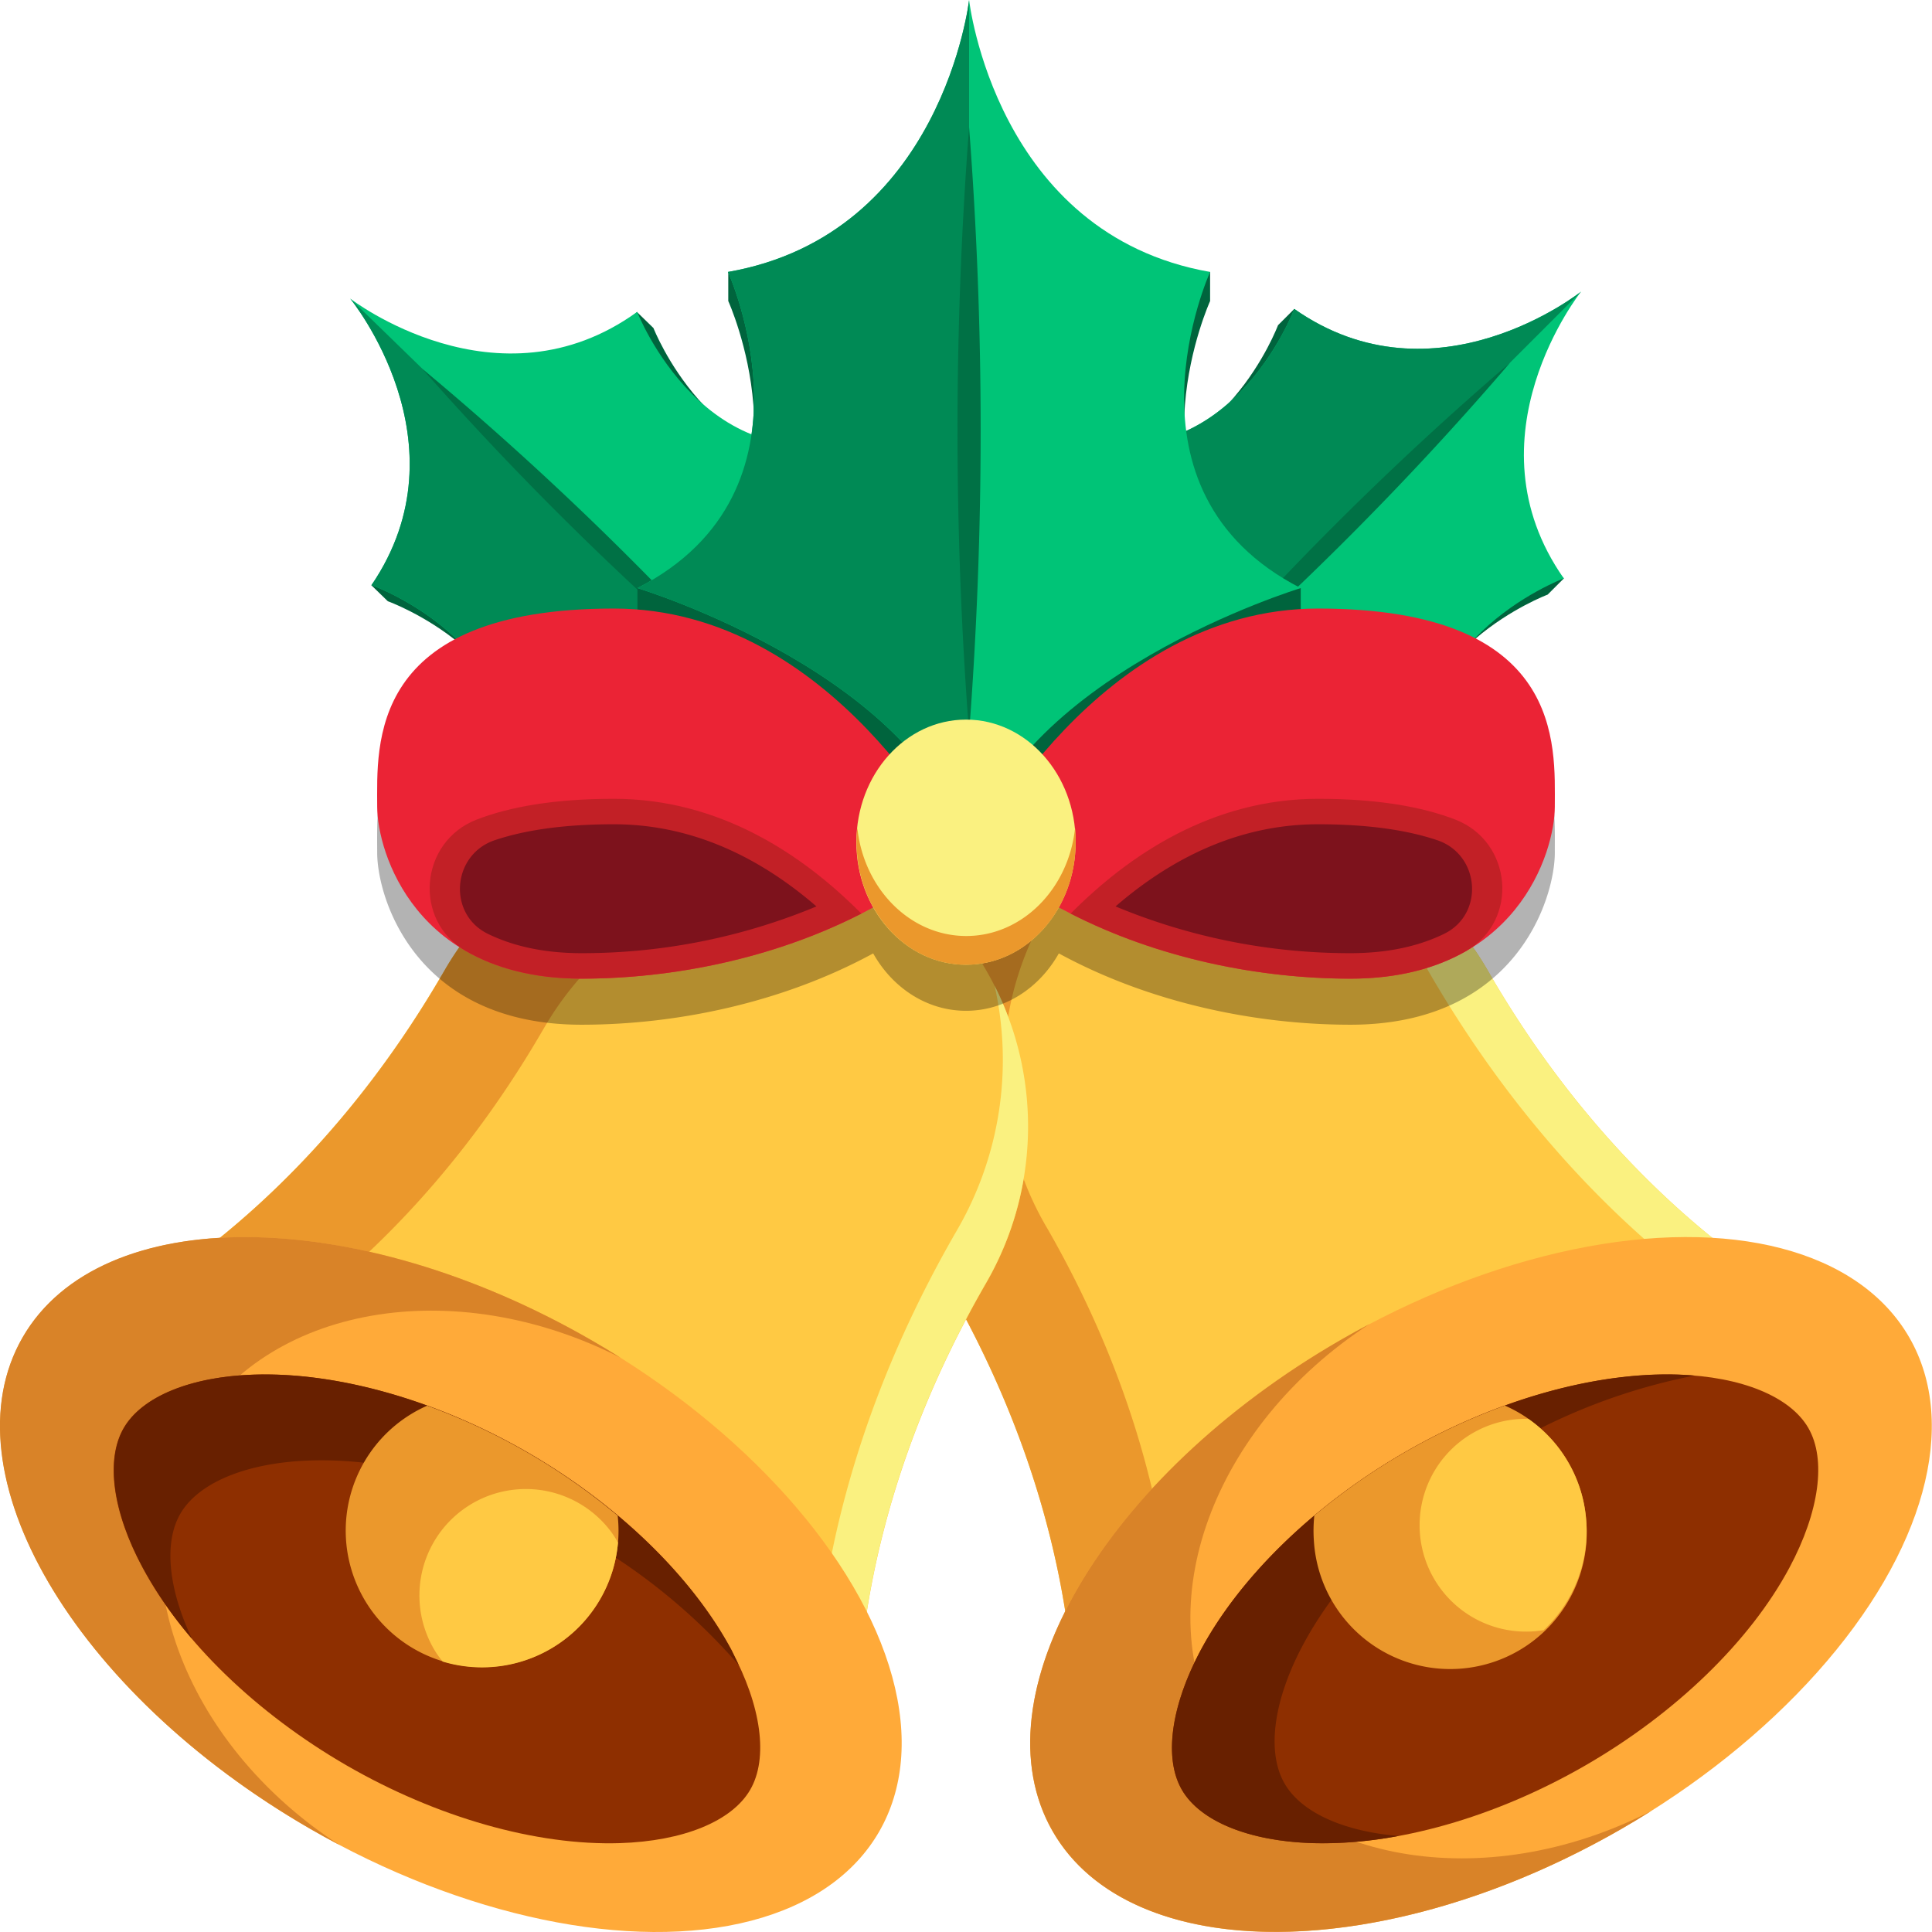 <svg height="512" viewBox="0 0 512 512" width="512" xmlns="http://www.w3.org/2000/svg"><g id="Layer_2" data-name="Layer 2"><g id="Layer_1-2" data-name="Layer 1"><g id="_12.Bell" data-name="12.Bell"><g id="Bell"><g id="Bell-2" data-name="Bell"><path d="m274.07 179.54a23.56 23.56 0 0 1 23.56 23.56v46.9a0 0 0 0 1 0 0h-47.12a0 0 0 0 1 0 0v-46.9a23.56 23.56 0 0 1 23.56-23.56z" fill="#faf180" transform="matrix(.866 -.5 .5 .866 -70.68 165.81)"/><path d="m268 181.1-.56.31a23.56 23.56 0 0 0 -8.62 32.19l21.95 38-9.5 5.49-23.47-40.66a23.56 23.56 0 0 1 20.2-35.33z" fill="#eadc5c"/><path d="m502 356.73s-61.79-20-107.63-99.36l-.13-.23a82.85 82.85 0 0 0 -113.24-30.33 82.85 82.85 0 0 0 -30.32 113.19l.59 1c45.24 79 31.79 142.1 31.79 142.1z" fill="#ffc943"/><path d="m502 356.73-11.86 6.85s-63.16-22.4-111.6-106.24l-.14-.24a89.86 89.86 0 0 0 -51.26-41.27 82.77 82.77 0 0 1 67.1 41.31l.13.23c45.79 79.33 107.63 99.36 107.63 99.36z" fill="#faf180"/><path d="m294.91 220.4a82.91 82.91 0 0 0 -17.83 104.35l.59 1c45.24 79 31.78 142.11 31.78 142.11l-26.39 15.24s13.45-63.1-31.79-142.1l-.58-1a82.85 82.85 0 0 1 30.31-113.19 84 84 0 0 1 13.91-6.41z" fill="#eb982c"/><ellipse cx="392.5" cy="419.92" fill="#ffaa39" rx="131.03" ry="74.71" transform="matrix(.866 -.5 .5 .866 -157.38 252.51)"/><path d="m437.46 480q-3.72 2.34-7.6 4.58c-62.67 36.19-130.2 36.55-150.83.81s13.45-94 76.12-130.21q3.87-2.24 7.77-4.29c-41.49 27-59.12 74.52-39.34 108.78s69.79 42.82 113.88 20.33z" fill="#d98328"/><path d="m420.17 467.84c-23.88 13.79-50.28 21.3-72.42 20.61-16.83-.53-29.75-5.81-34.56-14.14s-2.92-22.16 5-37c10.48-19.52 30.18-38.62 54.06-52.41s50.28-21.3 72.42-20.61c16.83.52 29.75 5.81 34.56 14.14s2.93 22.16-5 37c-10.47 19.57-30.18 38.62-54.06 52.41z" fill="#8e2f00"/><path d="m449.09 364.54a158.1 158.1 0 0 0 -49.59 18.73c-23.89 13.79-43.59 32.89-54.06 52.4-8 14.84-9.84 28.67-5 37 4.38 7.59 15.5 12.65 30.17 13.88a107.56 107.56 0 0 1 -22.83 1.89c-16.83-.53-29.75-5.81-34.56-14.14s-2.92-22.17 5-37c10.46-19.52 30.17-38.62 54-52.41s50.28-21.3 72.42-20.62c1.56.06 3.03.15 4.45.27z" fill="#682000"/><path d="m420.37 403a36.19 36.19 0 1 1 -72.18 5.29 37.84 37.84 0 0 1 .12-6.66 169 169 0 0 1 50.48-29.14 36.17 36.17 0 0 1 21.58 30.51z" fill="#eb982c"/><path d="m420.37 403a36.07 36.07 0 0 1 -11.27 29c-.86.15-1.74.25-2.63.32a28.2 28.2 0 0 1 -4.12-56.25c.89-.06 1.78-.08 2.66-.06a36.07 36.07 0 0 1 15.36 26.99z" fill="#ffc943"/></g><g id="Bell-3" data-name="Bell"><path d="m237.93 179.54a23.56 23.56 0 0 1 23.56 23.56v46.9a0 0 0 0 1 0 0h-47.12a0 0 0 0 1 0 0v-46.9a23.56 23.56 0 0 1 23.56-23.56z" fill="#faf180" transform="matrix(.87 .5 -.5 .87 139.27 -90.19)"/><path d="m264.09 192.71-.55-.33a23.56 23.56 0 0 0 -32.18 8.62l-22 38-9.51-5.49 23.48-40.66a23.57 23.57 0 0 1 40.71-.17z" fill="#eadc5c"/><path d="m229 483.11s-13.56-63.53 32.23-142.89l.13-.23a82.85 82.85 0 0 0 -30.36-113.18 82.86 82.86 0 0 0 -113.18 30.32l-.59 1c-45.79 78.7-107.18 98.6-107.18 98.6z" fill="#ffc943"/><path d="m229 483.11-11.86-6.85s-12.19-65.9 36.2-149.77l.14-.24a89.88 89.88 0 0 0 10.11-65 82.81 82.81 0 0 1 -2.28 78.75l-.13.23c-45.78 79.35-32.18 142.88-32.18 142.88z" fill="#faf180"/><path d="m243.49 235.64a82.91 82.91 0 0 0 -99.28 36.74l-.59 1c-45.79 78.69-107.17 98.62-107.17 98.62l-26.4-15.24s61.39-19.9 107.18-98.58l.58-1a82.87 82.87 0 0 1 113.19-30.37 83.48 83.48 0 0 1 12.49 8.83z" fill="#eb982c"/><ellipse cx="119.5" cy="419.92" fill="#ffaa39" rx="74.71" ry="131.03" transform="matrix(.5 -.866 .866 .5 -303.91 313.45)"/><path d="m89.91 488.91c-2.59-1.37-5.19-2.8-7.77-4.29-62.67-36.18-96.75-94.48-76.14-130.22s88.16-35.36 150.83.82q3.87 2.23 7.6 4.58c-44.09-22.45-94.1-13.93-113.87 20.32s-2.13 81.88 39.35 108.79z" fill="#d98328"/><path d="m91.83 467.84c-23.83-13.79-43.58-32.84-54.06-52.41-8-14.84-9.84-28.67-5-37s17.73-13.62 34.56-14.14c22.14-.69 48.54 6.82 72.42 20.61s43.58 32.89 54.06 52.41c8 14.83 9.84 28.66 5 37s-17.73 13.61-34.56 14.14c-22.14.69-48.54-6.82-72.42-20.61z" fill="#8e2f00"/><path d="m195.76 441.24a158.34 158.34 0 0 0 -41-33.59c-23.89-13.79-50.28-21.31-72.42-20.61-16.83.52-29.75 5.81-34.56 14.14-4.38 7.59-3.21 19.75 3.07 33.07a107.29 107.29 0 0 1 -13-18.82c-8-14.84-9.85-28.67-5-37s17.73-13.62 34.56-14.14c22.14-.7 48.53 6.82 72.42 20.61s43.59 32.89 54.06 52.41q.96 1.98 1.87 3.93z" fill="#682000"/><path d="m148.05 435.61a36.18 36.18 0 1 1 -34.84-63.09 168.45 168.45 0 0 1 50.48 29.14 36.16 36.16 0 0 1 -15.64 33.95z" fill="#eb982c"/><path d="m148.06 435.61a36.09 36.09 0 0 1 -30.73 4.73c-.56-.68-1.09-1.38-1.6-2.13a28.2 28.2 0 0 1 46.65-31.68 25.57 25.57 0 0 1 1.39 2.27 36.09 36.09 0 0 1 -15.71 26.81z" fill="#ffc943"/></g></g><g id="Leafs"><path d="m223 121.93c-34.64 3.79-49.83-35-49.83-35l-4.37-4.25-4.56 4.69 3.29 3.2c-35.2 20.08-70.41-7.16-70.41-7.16s28.22 34.43 9.12 70.18l-3.28-3.2-4.56 4.69 4.37 4.25s39.22 14.09 36.4 48.84l-6.53 6.71 4.36 4.22s56-30.92 89.34-10.1c-21.75-32.78 7.59-89.54 7.59-89.54l-4.37-4.25z" fill="#00643d"/><path d="m229.56 115.22s-29.34 56.78-7.56 89.54c-33.38-20.83-89.3 10.09-89.3 10.09 13.17-42.77-34.24-59.8-34.24-59.8 25.68-37.7-5.65-75.92-5.65-75.92s39.08 30.24 76.05 3.52c-.03 0 18.32 46.92 60.7 32.57z" fill="#00c477"/><path d="m222 204.76c-33.38-20.83-89.3 10.09-89.3 10.09 13.17-42.77-34.24-59.8-34.24-59.8 25.68-37.7-5.65-75.92-5.65-75.92z" fill="#008a55"/><path d="m111.89 97.71a831.64 831.64 0 0 1 91 88.47 831.64 831.64 0 0 1 -91-88.47z" fill="#007145"/><path d="m374.41 206.92c-3.3-34.7 35.73-49.34 35.73-49.34l4.31-4.31-4.63-4.62-3.24 3.24c-19.6-35.47 8.14-70.3 8.14-70.3s-34.83 27.73-70.3 8.14l3.24-3.24-4.66-4.62-4.31 4.31s-14.64 39-49.34 35.72l-6.62-6.63-4.31 4.31s30.13 56.35 8.84 89.43c33.08-21.29 89.42 8.84 89.42 8.84l4.31-4.31z" fill="#00643d"/><path d="m381 213.54s-56.34-30.13-89.42-8.84c21.29-33.08-8.84-89.43-8.84-89.43 42.61 13.73 60.26-33.4 60.26-33.4 37.34 26.2 76-4.59 76-4.59s-30.79 38.65-4.58 76c.03-.01-47.15 17.72-33.42 60.26z" fill="#00c477"/><path d="m291.61 204.7c21.29-33.08-8.84-89.43-8.84-89.43 42.58 13.73 60.23-33.4 60.23-33.4 37.34 26.2 76-4.59 76-4.59z" fill="#008a55"/><path d="m400.18 96.13a830.65 830.65 0 0 1 -89.72 89.72 829.74 829.74 0 0 1 89.72-89.72z" fill="#007145"/><path d="m332.86 155.85c-34-28.07-12.17-76.07-12.17-76.07v-7.71h-8.27v5.8c-49.26-14.21-55.6-70.16-55.6-70.16s-6.35 56-55.59 70.16v-5.8h-8.23v7.71s21.81 48-12.18 76.07h-11.89v7.72s77.34 23.44 87.89 72.07c10.55-48.63 87.89-72.07 87.89-72.07v-7.72z" fill="#00643d"/><path d="m344.71 155.85s-77.34 23.45-87.89 72.08c-10.55-48.63-87.89-72.08-87.89-72.08 50.39-25.77 24-83.78 24-83.78 56.86-9.96 63.89-72.07 63.89-72.07s7 62.11 63.87 72.07c0 0-26.37 58.01 24.02 83.78z" fill="#00c477"/><path d="m256.82 227.93c-10.55-48.63-87.89-72.08-87.89-72.08 50.39-25.77 24-83.78 24-83.78 56.86-9.96 63.89-72.07 63.89-72.07z" fill="#008a55"/><path d="m256.82 33.71a1052.54 1052.54 0 0 1 0 160.5 1050 1050 0 0 1 0-160.5z" fill="#007145"/></g><g id="Ribbon"><path d="m349.32 173.46c-33.15 0-57.9 20.73-73.09 38.62a26.87 26.87 0 0 0 -40.46 0c-15.19-17.88-39.94-38.61-73.09-38.61-65.4 0-62.72 36.25-62.72 52.5 0 12.11 10.22 45.59 54.15 45.59 25.23 0 53.29-5.83 77.29-18.9 5.14 9.14 14.23 15.21 24.6 15.21s19.45-6.07 24.6-15.21c24 13.07 52.06 18.9 77.29 18.9 43.93 0 54.15-33.48 54.15-45.59-.04-16.26 2.68-52.51-62.72-52.51z" opacity=".3"/><path d="m258.7 225.37s32.32-64.1 90.62-64.1c65.4 0 62.72 36.25 62.72 52.5 0 12.11-10.22 45.59-54.15 45.59-33.43 0-71.84-10.23-99.19-33.99z" fill="#eb2335"/><path d="m385.63 217.18c15.19 5.85 17 26.79 2.88 34.87-7.69 4.4-17.7 7.3-30.63 7.3-24.14 0-50.86-5.33-74.14-17.24 15.32-15.46 37.4-30.42 65.57-30.42 15.69 0 27.49 2.09 36.32 5.49z" fill="#c22026"/><path d="m357.88 252.6a161.51 161.51 0 0 1 -62.25-12.39c16.73-14.45 34.75-21.77 53.68-21.77q19 0 31.57 4.22c11.33 3.81 12.57 19.58 1.82 24.82-6.33 3.09-14.44 5.12-24.82 5.12z" fill="#7d121c"/><path d="m253.3 225.37s-32.32-64.1-90.62-64.1c-65.4 0-62.72 36.25-62.72 52.5 0 12.11 10.22 45.59 54.15 45.59 33.43 0 71.89-10.23 99.19-33.99z" fill="#eb2335"/><path d="m126.37 217.18c-15.19 5.85-17 26.79-2.88 34.87 7.69 4.4 17.7 7.3 30.63 7.3 24.14 0 50.86-5.33 74.14-17.24-15.32-15.46-37.4-30.42-65.57-30.42-15.69 0-27.49 2.09-36.32 5.49z" fill="#c22026"/><path d="m154.12 252.6a161.51 161.51 0 0 0 62.25-12.39c-16.73-14.45-34.75-21.77-53.68-21.77q-19 0-31.57 4.22c-11.33 3.81-12.57 19.58-1.82 24.82 6.33 3.09 14.44 5.12 24.82 5.12z" fill="#7d121c"/><ellipse cx="256" cy="223.18" fill="#faf180" rx="29.05" ry="32.48"/><path d="m285.06 223.17c0 18-13 32.51-29.05 32.51s-29.01-14.56-29.01-32.51a36.61 36.61 0 0 1 .2-3.8c1.68 16.16 14 28.68 28.86 28.68s27.17-12.52 28.85-28.68a36.61 36.61 0 0 1 .15 3.8z" fill="#eb982c"/></g></g></g></g></svg>